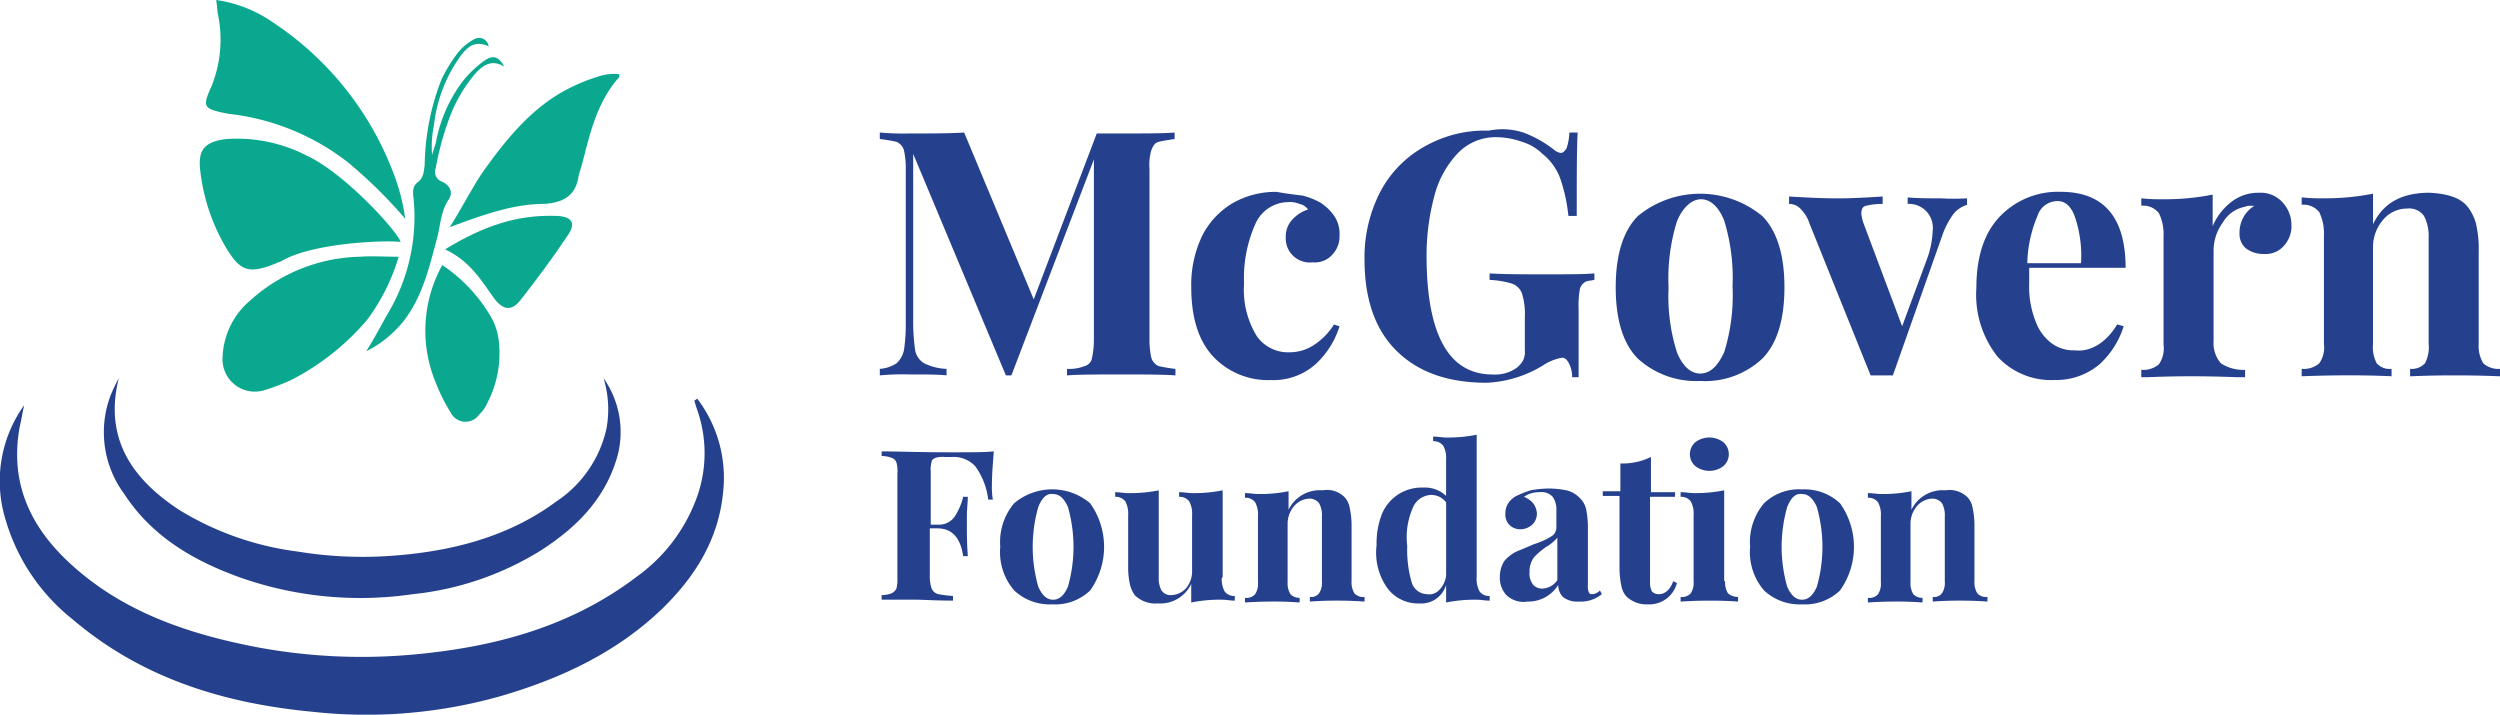 <svg xmlns="http://www.w3.org/2000/svg" width="226.394" height="64.718" viewBox="0 0 226.394 64.718"><g id="McGovern-logo" transform="translate(-45.085 -141.5)" style="mix-blend-mode: luminosity;isolation: isolate"><path id="Path_11465" data-name="Path 11465" d="M108.219,184.5a11.839,11.839,0,0,1,2.35,8.478c-.42,4.281-2.518,7.638-5.54,10.576-4.113,3.945-9.149,6.3-14.605,7.89a44.5,44.5,0,0,1-16.956,1.427c-8.058-.755-15.529-3.022-21.824-8.394A17.9,17.9,0,0,1,45.6,195.5a11.808,11.808,0,0,1,1.679-10.408c-.168.672-.252,1.343-.42,2.015-.923,5.2,1.091,9.233,4.868,12.591,4.7,4.2,10.492,6.128,16.536,7.3a51.553,51.553,0,0,0,14.353.672c7.3-.672,14.186-2.518,20.145-7.051a15.175,15.175,0,0,0,5.288-6.8,11.811,11.811,0,0,0,.168-8.31c-.084-.252-.168-.5-.252-.839A.645.645,0,0,0,108.219,184.5Z" transform="translate(0 -6.906)" fill="#25408d"></path><path id="Path_11466" data-name="Path 11466" d="M57.639,182.3c-1.427,5.708,1.511,9.317,5.456,11.919A26.987,26.987,0,0,0,73.839,198a36.333,36.333,0,0,0,7.974.42c5.54-.336,10.912-1.595,15.445-4.952a10.7,10.7,0,0,0,4.533-6.547,9.587,9.587,0,0,0-.252-4.617,8.446,8.446,0,0,1,1.259,7.051c-1.091,3.861-3.693,6.463-6.967,8.562a27.212,27.212,0,0,1-11.584,3.945,32.779,32.779,0,0,1-15.613-1.511c-4.2-1.511-7.974-3.693-10.492-7.554a9.4,9.4,0,0,1-1.259-8.9A13.7,13.7,0,0,1,57.639,182.3Z" transform="translate(-1.797 -6.553)" fill="#25408d"></path><g id="Group_3538" data-name="Group 3538" transform="translate(63.174 141.5)"><path id="Path_11467" data-name="Path 11467" d="M84.82,165.807c-1.511-.168-8.058.084-10.828,1.763-.168.084-.336.084-.42.168-2.518,1.007-3.274.755-4.617-1.511a17.617,17.617,0,0,1-2.266-6.8c-.252-1.931.336-2.686,2.35-2.938a13.824,13.824,0,0,1,7.3,1.511C79.784,159.6,84.568,164.884,84.82,165.807Z" transform="translate(-66.635 -143.899)" fill="#0aa98f"></path><path id="Path_11468" data-name="Path 11468" d="M85.346,161.309a42.791,42.791,0,0,0-5.2-5.12,21.41,21.41,0,0,0-10.66-4.365c-.168,0-.336-.084-.5-.084-1.931-.42-2.015-.588-1.175-2.434a11.366,11.366,0,0,0,.588-6.463c-.084-.42-.084-.839-.168-1.343a11.938,11.938,0,0,1,5.12,2.015,28.413,28.413,0,0,1,11,13.85A18.08,18.08,0,0,1,85.346,161.309Z" transform="translate(-66.741 -141.5)" fill="#0aa98f"></path><path id="Path_11469" data-name="Path 11469" d="M82.194,174.9a22.5,22.5,0,0,1-6.883,5.456,20.89,20.89,0,0,1-2.434.923,2.927,2.927,0,0,1-3.777-3.022,7.027,7.027,0,0,1,2.518-5.12,15.3,15.3,0,0,1,9.9-3.945c1.091-.084,2.182,0,3.525,0A18.213,18.213,0,0,1,82.194,174.9Z" transform="translate(-67.031 -145.942)" fill="#0aa98f"></path><path id="Path_11470" data-name="Path 11470" d="M108.961,149.5v.252c-2.1,2.35-2.686,5.288-3.441,8.142-.084.252-.168.5-.252.839-.252,1.847-1.511,2.434-3.19,2.518-2.854,0-5.708,1.091-8.478,2.1.923-1.427,1.931-3.358,2.854-4.784,2.015-2.854,4.2-5.624,7.219-7.387a16.532,16.532,0,0,1,3.525-1.511A4.215,4.215,0,0,1,108.961,149.5Z" transform="translate(-70.966 -142.782)" fill="#0aa98f"></path><path id="Path_11471" data-name="Path 11471" d="M92.507,170.1a14.3,14.3,0,0,1,4.365,4.617,5.577,5.577,0,0,1,.755,2.266,9.783,9.783,0,0,1-1.007,5.54,3.194,3.194,0,0,1-.755,1.091,1.5,1.5,0,0,1-2.6-.168,16.052,16.052,0,0,1-1.343-2.686A12.249,12.249,0,0,1,92.507,170.1Z" transform="translate(-70.544 -146.094)" fill="#0aa98f"></path><path id="Path_11472" data-name="Path 11472" d="M93.1,167.819c3.441-2.1,6.547-3.19,10.24-3.022,1.259.084,1.595.672.923,1.679-1.343,2.015-2.77,3.945-4.281,5.876-.839,1.091-1.595,1.007-2.434-.084C96.29,170.5,95.366,168.91,93.1,167.819Z" transform="translate(-70.885 -145.239)" fill="#0aa98f"></path><path id="Path_11473" data-name="Path 11473" d="M86.279,171.033c.084-.168.252-.42.336-.588a17.049,17.049,0,0,0,2.266-10.324c-.084-.588-.084-1.091.336-1.427.588-.42.588-1.007.672-1.595a22.17,22.17,0,0,1,1.511-7.722,13.435,13.435,0,0,1,1.427-2.35,4.636,4.636,0,0,1,1.595-1.343.871.871,0,0,1,1.259.672c-1.259-.588-1.931.084-2.518.839a13.208,13.208,0,0,0-2.434,6.3,9.455,9.455,0,0,0-.168,2.686c.084-.336.252-.755.336-1.091a13.186,13.186,0,0,1,2.35-5.456,9.522,9.522,0,0,1,2.1-2.015c.755-.5,1.259-.336,1.763.588-1.175-.755-2.015-.084-2.686.672a13.41,13.41,0,0,0-2.35,4.113,25.754,25.754,0,0,0-1.175,4.365.933.933,0,0,0,.588,1.259c.672.336,1.007.923.588,1.595-.755,1.091-.755,2.434-1.091,3.609-.672,2.518-1.259,5.036-2.854,7.219A10.171,10.171,0,0,1,84.6,173.97C85.272,172.879,85.775,171.956,86.279,171.033Z" transform="translate(-69.52 -142.158)" fill="#0aa98f"></path></g><g id="Group_3540" data-name="Group 3540" transform="translate(124.755 153.214)"><g id="Group_3539" data-name="Group 3539" transform="translate(0 0)"><path id="Path_11474" data-name="Path 11474" d="M165.265,156.639c-.336.084-.5.336-.672.755a4.678,4.678,0,0,0-.168,1.679v15.445a7.348,7.348,0,0,0,.168,1.679,1.191,1.191,0,0,0,.672.755,13.807,13.807,0,0,0,1.511.252v.588c-1.175-.084-2.77-.084-4.868-.084-2.182,0-3.861,0-4.952.084V177.2a3.681,3.681,0,0,0,1.595-.252.9.9,0,0,0,.672-.755,7.967,7.967,0,0,0,.168-1.679V158.234l-7.471,19.558h-.5l-8.394-20.061v15.025a18.58,18.58,0,0,0,.168,2.686,1.723,1.723,0,0,0,.839,1.259,4.967,4.967,0,0,0,2.015.5v.588c-.839-.084-1.931-.084-3.358-.084a23.706,23.706,0,0,0-2.686.084V177.2a3.187,3.187,0,0,0,1.511-.5,2.294,2.294,0,0,0,.672-1.175,15.5,15.5,0,0,0,.168-2.434V159.074a7.348,7.348,0,0,0-.168-1.679,1.191,1.191,0,0,0-.672-.755,13.806,13.806,0,0,0-1.511-.252V155.8a24.5,24.5,0,0,0,2.686.084c1.931,0,3.525,0,4.952-.084l6.3,15.109,5.708-15.025h2.182c2.1,0,3.777,0,4.868-.084v.588C166.1,156.472,165.6,156.555,165.265,156.639Z" transform="translate(-140 -155.511)" fill="#25408d"></path><path id="Path_11475" data-name="Path 11475" d="M183.673,162.536a6.343,6.343,0,0,1,1.679.672,4.5,4.5,0,0,1,1.259,1.259,2.949,2.949,0,0,1,.42,1.679,2.4,2.4,0,0,1-.672,1.763,2.115,2.115,0,0,1-1.763.672,2.178,2.178,0,0,1-2.434-2.266,2.216,2.216,0,0,1,.588-1.595,3.239,3.239,0,0,1,1.427-.923,1.222,1.222,0,0,0-.755-.5,2.3,2.3,0,0,0-1.091-.168,3.285,3.285,0,0,0-2.938,2.015,12.016,12.016,0,0,0-1.007,5.372,8.007,8.007,0,0,0,1.175,4.784,3.468,3.468,0,0,0,2.938,1.427,3.987,3.987,0,0,0,2.1-.588,6.02,6.02,0,0,0,1.931-1.931l.5.168a7.813,7.813,0,0,1-2.182,3.441,5.752,5.752,0,0,1-4.029,1.427,6.834,6.834,0,0,1-5.2-2.1q-2.015-2.14-2.014-6.3a10.221,10.221,0,0,1,1.007-4.7,7.2,7.2,0,0,1,2.77-2.938,7.883,7.883,0,0,1,3.945-1.007C182.246,162.368,183,162.452,183.673,162.536Z" transform="translate(-145.397 -156.539)" fill="#25408d"></path><path id="Path_11476" data-name="Path 11476" d="M206.905,155.829a10.43,10.43,0,0,1,2.6,1.511,1.116,1.116,0,0,0,.588.252c.168,0,.336-.168.5-.42a4.859,4.859,0,0,0,.252-1.427h.755c-.084,1.427-.084,3.945-.084,7.554h-.755a15.125,15.125,0,0,0-.755-3.441,5.087,5.087,0,0,0-1.595-2.182,4.507,4.507,0,0,0-1.847-1.091,7.2,7.2,0,0,0-2.266-.42,4.752,4.752,0,0,0-3.609,1.511,8.87,8.87,0,0,0-2.1,3.945,20.706,20.706,0,0,0-.672,5.288c0,7.135,2.015,10.744,5.96,10.744a3.377,3.377,0,0,0,2.182-.588,2.263,2.263,0,0,0,.588-.672,1.66,1.66,0,0,0,.168-.923v-3.022a6.087,6.087,0,0,0-.252-2.1,1.444,1.444,0,0,0-.923-.923,8.165,8.165,0,0,0-2.015-.336V168.5c1.259.084,3.022.084,5.288.084,1.847,0,3.274,0,4.2-.084v.588c-.42.084-.755.084-.923.252a1.051,1.051,0,0,0-.42.755,8.7,8.7,0,0,0-.084,1.679V177.9H211.1a2.681,2.681,0,0,0-.252-1.175c-.168-.336-.336-.588-.672-.588a4.471,4.471,0,0,0-1.679.672,10.643,10.643,0,0,1-5.12,1.595c-3.609,0-6.3-1.007-8.226-2.938s-2.854-4.7-2.854-8.226a12.949,12.949,0,0,1,1.427-6.128A10,10,0,0,1,197.756,157a10.993,10.993,0,0,1,5.792-1.427A6.034,6.034,0,0,1,206.905,155.829Z" transform="translate(-148.4 -155.456)" fill="#25408d"></path><path id="Path_11477" data-name="Path 11477" d="M232.662,164.415c1.343,1.343,2.015,3.525,2.015,6.463s-.672,5.12-2.015,6.463a7.559,7.559,0,0,1-5.624,2.015,7.826,7.826,0,0,1-5.624-2.015c-1.343-1.343-2.015-3.525-2.015-6.463s.672-5.12,2.015-6.463a8.857,8.857,0,0,1,11.248,0Zm-7.722.5a17.344,17.344,0,0,0-.755,5.96,16.8,16.8,0,0,0,.755,5.876c.5,1.259,1.259,1.931,2.1,1.931.923,0,1.595-.672,2.182-1.931a17.344,17.344,0,0,0,.755-5.96,17.675,17.675,0,0,0-.755-5.96c-.5-1.259-1.259-1.931-2.1-1.931S225.444,163.659,224.94,164.918Z" transform="translate(-152.753 -156.571)" fill="#25408d"></path><path id="Path_11478" data-name="Path 11478" d="M254.216,162.868v.588a2.574,2.574,0,0,0-1.175.755,7.251,7.251,0,0,0-1.007,1.847L247.5,178.9h-2.015l-5.54-13.766a3.225,3.225,0,0,0-.923-1.427,1.4,1.4,0,0,0-.923-.336V162.7c1.427.084,2.938.168,4.449.168,1.343,0,2.686-.084,4.029-.168v.672a6.253,6.253,0,0,0-1.511.168c-.336.084-.42.336-.42.755a4.258,4.258,0,0,0,.168.755l3.525,9.4,2.266-6.128a8.286,8.286,0,0,0,.5-2.518,2.164,2.164,0,0,0-2.266-2.434v-.588c.923.084,1.931.084,3.022.084A21.181,21.181,0,0,0,254.216,162.868Z" transform="translate(-155.756 -156.619)" fill="#25408d"></path><path id="Path_11479" data-name="Path 11479" d="M271.059,174.2l.588.168a7.813,7.813,0,0,1-2.182,3.441,6.054,6.054,0,0,1-4.029,1.427,6.592,6.592,0,0,1-5.2-2.1,9.019,9.019,0,0,1-1.931-6.211c0-2.77.672-4.952,2.1-6.463a7.276,7.276,0,0,1,5.54-2.266c3.861,0,5.876,2.266,5.876,6.883h-8.73v1.427a8.435,8.435,0,0,0,.588,3.441,4.269,4.269,0,0,0,1.511,2.015,3.346,3.346,0,0,0,2.015.588C268.624,176.721,270.051,175.882,271.059,174.2Zm-7.219-9.821a11.643,11.643,0,0,0-.923,4.281h4.868a10.952,10.952,0,0,0-.5-4.029c-.336-1.091-.923-1.595-1.595-1.595A1.892,1.892,0,0,0,263.84,164.382Z" transform="translate(-159.001 -156.539)" fill="#25408d"></path><path id="Path_11480" data-name="Path 11480" d="M288.943,163.223a3.008,3.008,0,0,1,.755,2.015,2.613,2.613,0,0,1-.672,1.847,2.168,2.168,0,0,1-1.763.755,2.664,2.664,0,0,1-1.679-.5,1.729,1.729,0,0,1-.588-1.427,2.832,2.832,0,0,1,1.343-2.434H286a1.064,1.064,0,0,0-.5.084,2.96,2.96,0,0,0-2.015,1.427,4.307,4.307,0,0,0-.839,2.518v8.226a2.764,2.764,0,0,0,.672,2.015,3.764,3.764,0,0,0,2.182.588V179h-.755c-2.1-.084-3.525-.084-4.2-.084-.588,0-1.847,0-3.861.084H276.1v-.672a2.137,2.137,0,0,0,1.595-.5,2.485,2.485,0,0,0,.42-1.763v-9.821a4.376,4.376,0,0,0-.42-2.1,1.8,1.8,0,0,0-1.595-.672V162.8a15.512,15.512,0,0,0,1.931.084,21.9,21.9,0,0,0,4.533-.42v2.854a5.454,5.454,0,0,1,1.679-2.182,3.961,3.961,0,0,1,2.518-.839A2.664,2.664,0,0,1,288.943,163.223Z" transform="translate(-161.86 -156.555)" fill="#25408d"></path><path id="Path_11481" data-name="Path 11481" d="M308.425,163.559a4.26,4.26,0,0,1,.755,1.511,9.669,9.669,0,0,1,.252,2.518v8.394a3,3,0,0,0,.42,1.763,2.052,2.052,0,0,0,1.511.5v.672c-2.1-.084-3.441-.084-4.113-.084-.588,0-1.931,0-4.029.084v-.672a1.652,1.652,0,0,0,1.343-.5,3.1,3.1,0,0,0,.336-1.763v-9.653a3.875,3.875,0,0,0-.42-1.931,1.637,1.637,0,0,0-1.511-.672,2.826,2.826,0,0,0-2.182,1.007,3.781,3.781,0,0,0-.923,2.6v8.646a3.1,3.1,0,0,0,.336,1.763,1.545,1.545,0,0,0,1.343.5v.672c-1.931-.084-3.19-.084-3.861-.084-.588,0-2.015,0-4.281.084v-.672a2.137,2.137,0,0,0,1.595-.5,2.485,2.485,0,0,0,.42-1.763v-9.821a4.377,4.377,0,0,0-.42-2.1,1.8,1.8,0,0,0-1.595-.672v-.672a15.515,15.515,0,0,0,1.931.084,21.9,21.9,0,0,0,4.533-.42v2.77c.923-1.931,2.6-2.854,5.12-2.854C306.578,162.384,307.753,162.72,308.425,163.559Z" transform="translate(-164.638 -156.555)" fill="#25408d"></path></g></g><g id="Group_3542" data-name="Group 3542" transform="translate(124.923 180.867)"><g id="Group_3541" data-name="Group 3541" transform="translate(0 0)"><path id="Path_11482" data-name="Path 11482" d="M150.189,193.138a6.812,6.812,0,0,0,.084,1.427h-.42a6.442,6.442,0,0,0-1.175-3.022,2.664,2.664,0,0,0-2.1-.839h-.672a2.105,2.105,0,0,0-.839.084c-.168.084-.336.168-.336.336a2.61,2.61,0,0,0-.084.923v4.785h.672a1.7,1.7,0,0,0,1.511-.755,5.6,5.6,0,0,0,.755-1.763h.42c0,.5-.084,1.091-.084,1.763V197c0,.672,0,1.511.084,2.686h-.42c-.252-1.679-1.007-2.518-2.35-2.518h-.672v4.365a3.289,3.289,0,0,0,.168,1.091.888.888,0,0,0,.588.5,11.117,11.117,0,0,0,1.343.168v.42c-1.595,0-2.686-.084-3.441-.084H140.2v-.42a2.247,2.247,0,0,0,.923-.168,1.012,1.012,0,0,0,.42-.42,3.459,3.459,0,0,0,.084-1.007v-9.4a2.9,2.9,0,0,0-.084-1.007.69.69,0,0,0-.42-.42,2.591,2.591,0,0,0-.923-.168v-.42c1.343,0,3.441.084,6.211.084,1.847,0,3.19,0,3.945-.084C150.273,191.375,150.189,192.3,150.189,193.138Z" transform="translate(-140.2 -188.689)" fill="#25408d"></path><path id="Path_11483" data-name="Path 11483" d="M161.142,195.559a6.81,6.81,0,0,1,0,7.89,4.564,4.564,0,0,1-3.441,1.259,4.694,4.694,0,0,1-3.441-1.259A5.3,5.3,0,0,1,153,199.5a5.431,5.431,0,0,1,1.259-3.945,5.333,5.333,0,0,1,6.883,0Zm-4.7.336a13.185,13.185,0,0,0,0,7.219c.336.755.755,1.175,1.343,1.175s1.007-.42,1.343-1.175a13.185,13.185,0,0,0,0-7.219c-.336-.755-.755-1.175-1.343-1.175C157.2,194.636,156.777,195.055,156.441,195.895Z" transform="translate(-142.256 -189.348)" fill="#25408d"></path><path id="Path_11484" data-name="Path 11484" d="M175.053,202.29a2.359,2.359,0,0,0,.252,1.259,1.083,1.083,0,0,0,.923.42v.42c-.42,0-.755-.084-1.175-.084a12.993,12.993,0,0,0-2.77.252v-1.679a3.1,3.1,0,0,1-3.022,1.763,2.669,2.669,0,0,1-2.1-.755,3.1,3.1,0,0,1-.42-.923,6.85,6.85,0,0,1-.168-1.511v-4.784a2.359,2.359,0,0,0-.252-1.259,1.083,1.083,0,0,0-.923-.42v-.42c.42,0,.755.084,1.175.084a12.992,12.992,0,0,0,2.77-.252v7.89a2.223,2.223,0,0,0,.252,1.175.983.983,0,0,0,.923.42,1.892,1.892,0,0,0,1.343-.672,2.42,2.42,0,0,0,.5-1.595v-4.952a2.359,2.359,0,0,0-.252-1.259,1.083,1.083,0,0,0-.923-.42v-.42c.42,0,.839.084,1.175.084a12.992,12.992,0,0,0,2.77-.252v7.89Z" transform="translate(-144.247 -189.364)" fill="#25408d"></path><path id="Path_11485" data-name="Path 11485" d="M188.465,195.068a1.863,1.863,0,0,1,.42.923,7.528,7.528,0,0,1,.168,1.511v5.12a1.9,1.9,0,0,0,.252,1.091,1.046,1.046,0,0,0,.923.336v.42c-1.259-.084-2.1-.084-2.518-.084s-1.175,0-2.434.084v-.42a.884.884,0,0,0,.839-.336,1.731,1.731,0,0,0,.252-1.091v-5.876a2.223,2.223,0,0,0-.252-1.175,1.083,1.083,0,0,0-.923-.42,1.892,1.892,0,0,0-1.343.672,2.464,2.464,0,0,0-.588,1.595v5.288a1.9,1.9,0,0,0,.252,1.091,1.119,1.119,0,0,0,.839.336v.42c-1.175-.084-1.931-.084-2.35-.084s-1.259,0-2.6.084v-.42a1.046,1.046,0,0,0,.923-.336,1.731,1.731,0,0,0,.252-1.091v-5.96a2.359,2.359,0,0,0-.252-1.259,1.083,1.083,0,0,0-.923-.42v-.42c.42,0,.839.084,1.175.084a12.992,12.992,0,0,0,2.77-.252v1.679a3.148,3.148,0,0,1,3.106-1.763A2.212,2.212,0,0,1,188.465,195.068Z" transform="translate(-146.496 -189.361)" fill="#25408d"></path><path id="Path_11486" data-name="Path 11486" d="M202.915,202.586a1.083,1.083,0,0,0,.923.42v.42c-.42,0-.755-.084-1.175-.084a12.993,12.993,0,0,0-2.77.252V202a2.349,2.349,0,0,1-2.434,1.679,3.46,3.46,0,0,1-2.854-1.343,5.541,5.541,0,0,1-1.007-3.945,7.235,7.235,0,0,1,.5-2.854,3.881,3.881,0,0,1,3.693-2.35,2.793,2.793,0,0,1,2.1.755v-3.274a2.359,2.359,0,0,0-.252-1.259,1.083,1.083,0,0,0-.923-.42v-.42c.42,0,.839.084,1.175.084a12.993,12.993,0,0,0,2.77-.252v12.843A2.5,2.5,0,0,0,202.915,202.586Zm-3.609-.168a2.206,2.206,0,0,0,.588-1.259v-6.631a1.679,1.679,0,0,0-1.427-.672,1.856,1.856,0,0,0-1.595,1.175,6.614,6.614,0,0,0-.5,3.441,10.511,10.511,0,0,0,.42,3.358,1.485,1.485,0,0,0,1.343,1.007A1.234,1.234,0,0,0,199.305,202.418Z" transform="translate(-148.774 -188.4)" fill="#25408d"></path><path id="Path_11487" data-name="Path 11487" d="M207.488,203.853a2.286,2.286,0,0,1-.588-1.679,2.6,2.6,0,0,1,.42-1.427,3.462,3.462,0,0,1,1.091-.839c.42-.168,1.007-.42,1.595-.672a6.58,6.58,0,0,0,1.511-.672.923.923,0,0,0,.5-.839v-1.511a2.023,2.023,0,0,0-.336-1.259,1.363,1.363,0,0,0-1.175-.42,2.4,2.4,0,0,0-1.427.42,2.142,2.142,0,0,1,.839.588,1.76,1.76,0,0,1,.336.923,1.39,1.39,0,0,1-.42,1.007,1.6,1.6,0,0,1-1.091.42,1.39,1.39,0,0,1-1.007-.42,1.338,1.338,0,0,1-.336-1.007,1.692,1.692,0,0,1,.252-.923,1.982,1.982,0,0,1,.755-.672,9.771,9.771,0,0,1,1.259-.5,9.438,9.438,0,0,1,1.679-.168,8.457,8.457,0,0,1,1.595.168,2.393,2.393,0,0,1,1.175.672,2.014,2.014,0,0,1,.588,1.007,7.966,7.966,0,0,1,.168,1.679v5.2a1.443,1.443,0,0,0,.084.672c.084.168.168.168.336.168a1,1,0,0,0,.672-.336l.168.336a3.01,3.01,0,0,1-2.1.672,2.062,2.062,0,0,1-1.427-.42,1.6,1.6,0,0,1-.42-1.091,3.159,3.159,0,0,1-2.77,1.511A2.248,2.248,0,0,1,207.488,203.853Zm4.617-1.343v-3.861a3.718,3.718,0,0,1-1.007.839,6.813,6.813,0,0,0-1.091.923,2.136,2.136,0,0,0-.42,1.343,1.641,1.641,0,0,0,.336,1.175,1.078,1.078,0,0,0,.839.336A1.728,1.728,0,0,0,212.1,202.51Z" transform="translate(-150.913 -189.332)" fill="#25408d"></path><path id="Path_11488" data-name="Path 11488" d="M222.281,193.99h2.266v.42h-2.266v7.722a1.806,1.806,0,0,0,.168.839.826.826,0,0,0,.672.252c.5,0,1.007-.42,1.259-1.175l.336.168a2.572,2.572,0,0,1-2.6,1.931,2.685,2.685,0,0,1-1.931-.672,1.915,1.915,0,0,1-.5-1.007,7.968,7.968,0,0,1-.168-1.679v-6.463H218v-.42h1.595v-2.518a5.851,5.851,0,0,0,2.77-.588v3.19Z" transform="translate(-152.696 -188.785)" fill="#25408d"></path><path id="Path_11489" data-name="Path 11489" d="M230.429,201.71a1.9,1.9,0,0,0,.252,1.091,1.342,1.342,0,0,0,.923.336v.42c-1.259-.084-2.1-.084-2.518-.084s-1.259,0-2.686.084v-.42a1.046,1.046,0,0,0,.923-.336,1.731,1.731,0,0,0,.252-1.091v-5.96a2.359,2.359,0,0,0-.252-1.259,1.083,1.083,0,0,0-.923-.42v-.42c.42,0,.839.084,1.175.084a12.992,12.992,0,0,0,2.77-.252v8.226Zm-.168-12.591a1.434,1.434,0,0,1,0,2.182,2.1,2.1,0,0,1-2.518,0,1.434,1.434,0,0,1,0-2.182,2.1,2.1,0,0,1,2.518,0Z" transform="translate(-154.045 -188.448)" fill="#25408d"></path><path id="Path_11490" data-name="Path 11490" d="M242.042,195.559a6.81,6.81,0,0,1,0,7.89,4.564,4.564,0,0,1-3.441,1.259,4.694,4.694,0,0,1-3.441-1.259A5.3,5.3,0,0,1,233.9,199.5a5.431,5.431,0,0,1,1.259-3.945A4.564,4.564,0,0,1,238.6,194.3,4.694,4.694,0,0,1,242.042,195.559Zm-4.785.336a13.185,13.185,0,0,0,0,7.219c.336.755.755,1.175,1.343,1.175s1.007-.42,1.343-1.175a13.185,13.185,0,0,0,0-7.219c-.336-.755-.755-1.175-1.343-1.175C238.013,194.636,237.593,195.055,237.258,195.895Z" transform="translate(-155.25 -189.348)" fill="#25408d"></path><path id="Path_11491" data-name="Path 11491" d="M255.665,195.068a1.864,1.864,0,0,1,.42.923,7.527,7.527,0,0,1,.168,1.511v5.12a1.9,1.9,0,0,0,.252,1.091,1.046,1.046,0,0,0,.923.336v.42c-1.259-.084-2.1-.084-2.518-.084s-1.175,0-2.434.084v-.42a.884.884,0,0,0,.839-.336,1.731,1.731,0,0,0,.252-1.091v-5.876a2.223,2.223,0,0,0-.252-1.175,1.083,1.083,0,0,0-.923-.42,1.892,1.892,0,0,0-1.343.672,2.464,2.464,0,0,0-.588,1.595v5.288a1.9,1.9,0,0,0,.252,1.091,1.119,1.119,0,0,0,.839.336v.42c-1.175-.084-1.931-.084-2.35-.084s-1.259,0-2.6.084v-.42a1.046,1.046,0,0,0,.923-.336,1.731,1.731,0,0,0,.252-1.091v-5.96a2.359,2.359,0,0,0-.252-1.259,1.083,1.083,0,0,0-.923-.42v-.42c.42,0,.839.084,1.175.084a12.992,12.992,0,0,0,2.77-.252v1.679a3.148,3.148,0,0,1,3.106-1.763A2.3,2.3,0,0,1,255.665,195.068Z" transform="translate(-157.289 -189.361)" fill="#25408d"></path></g></g></g></svg>